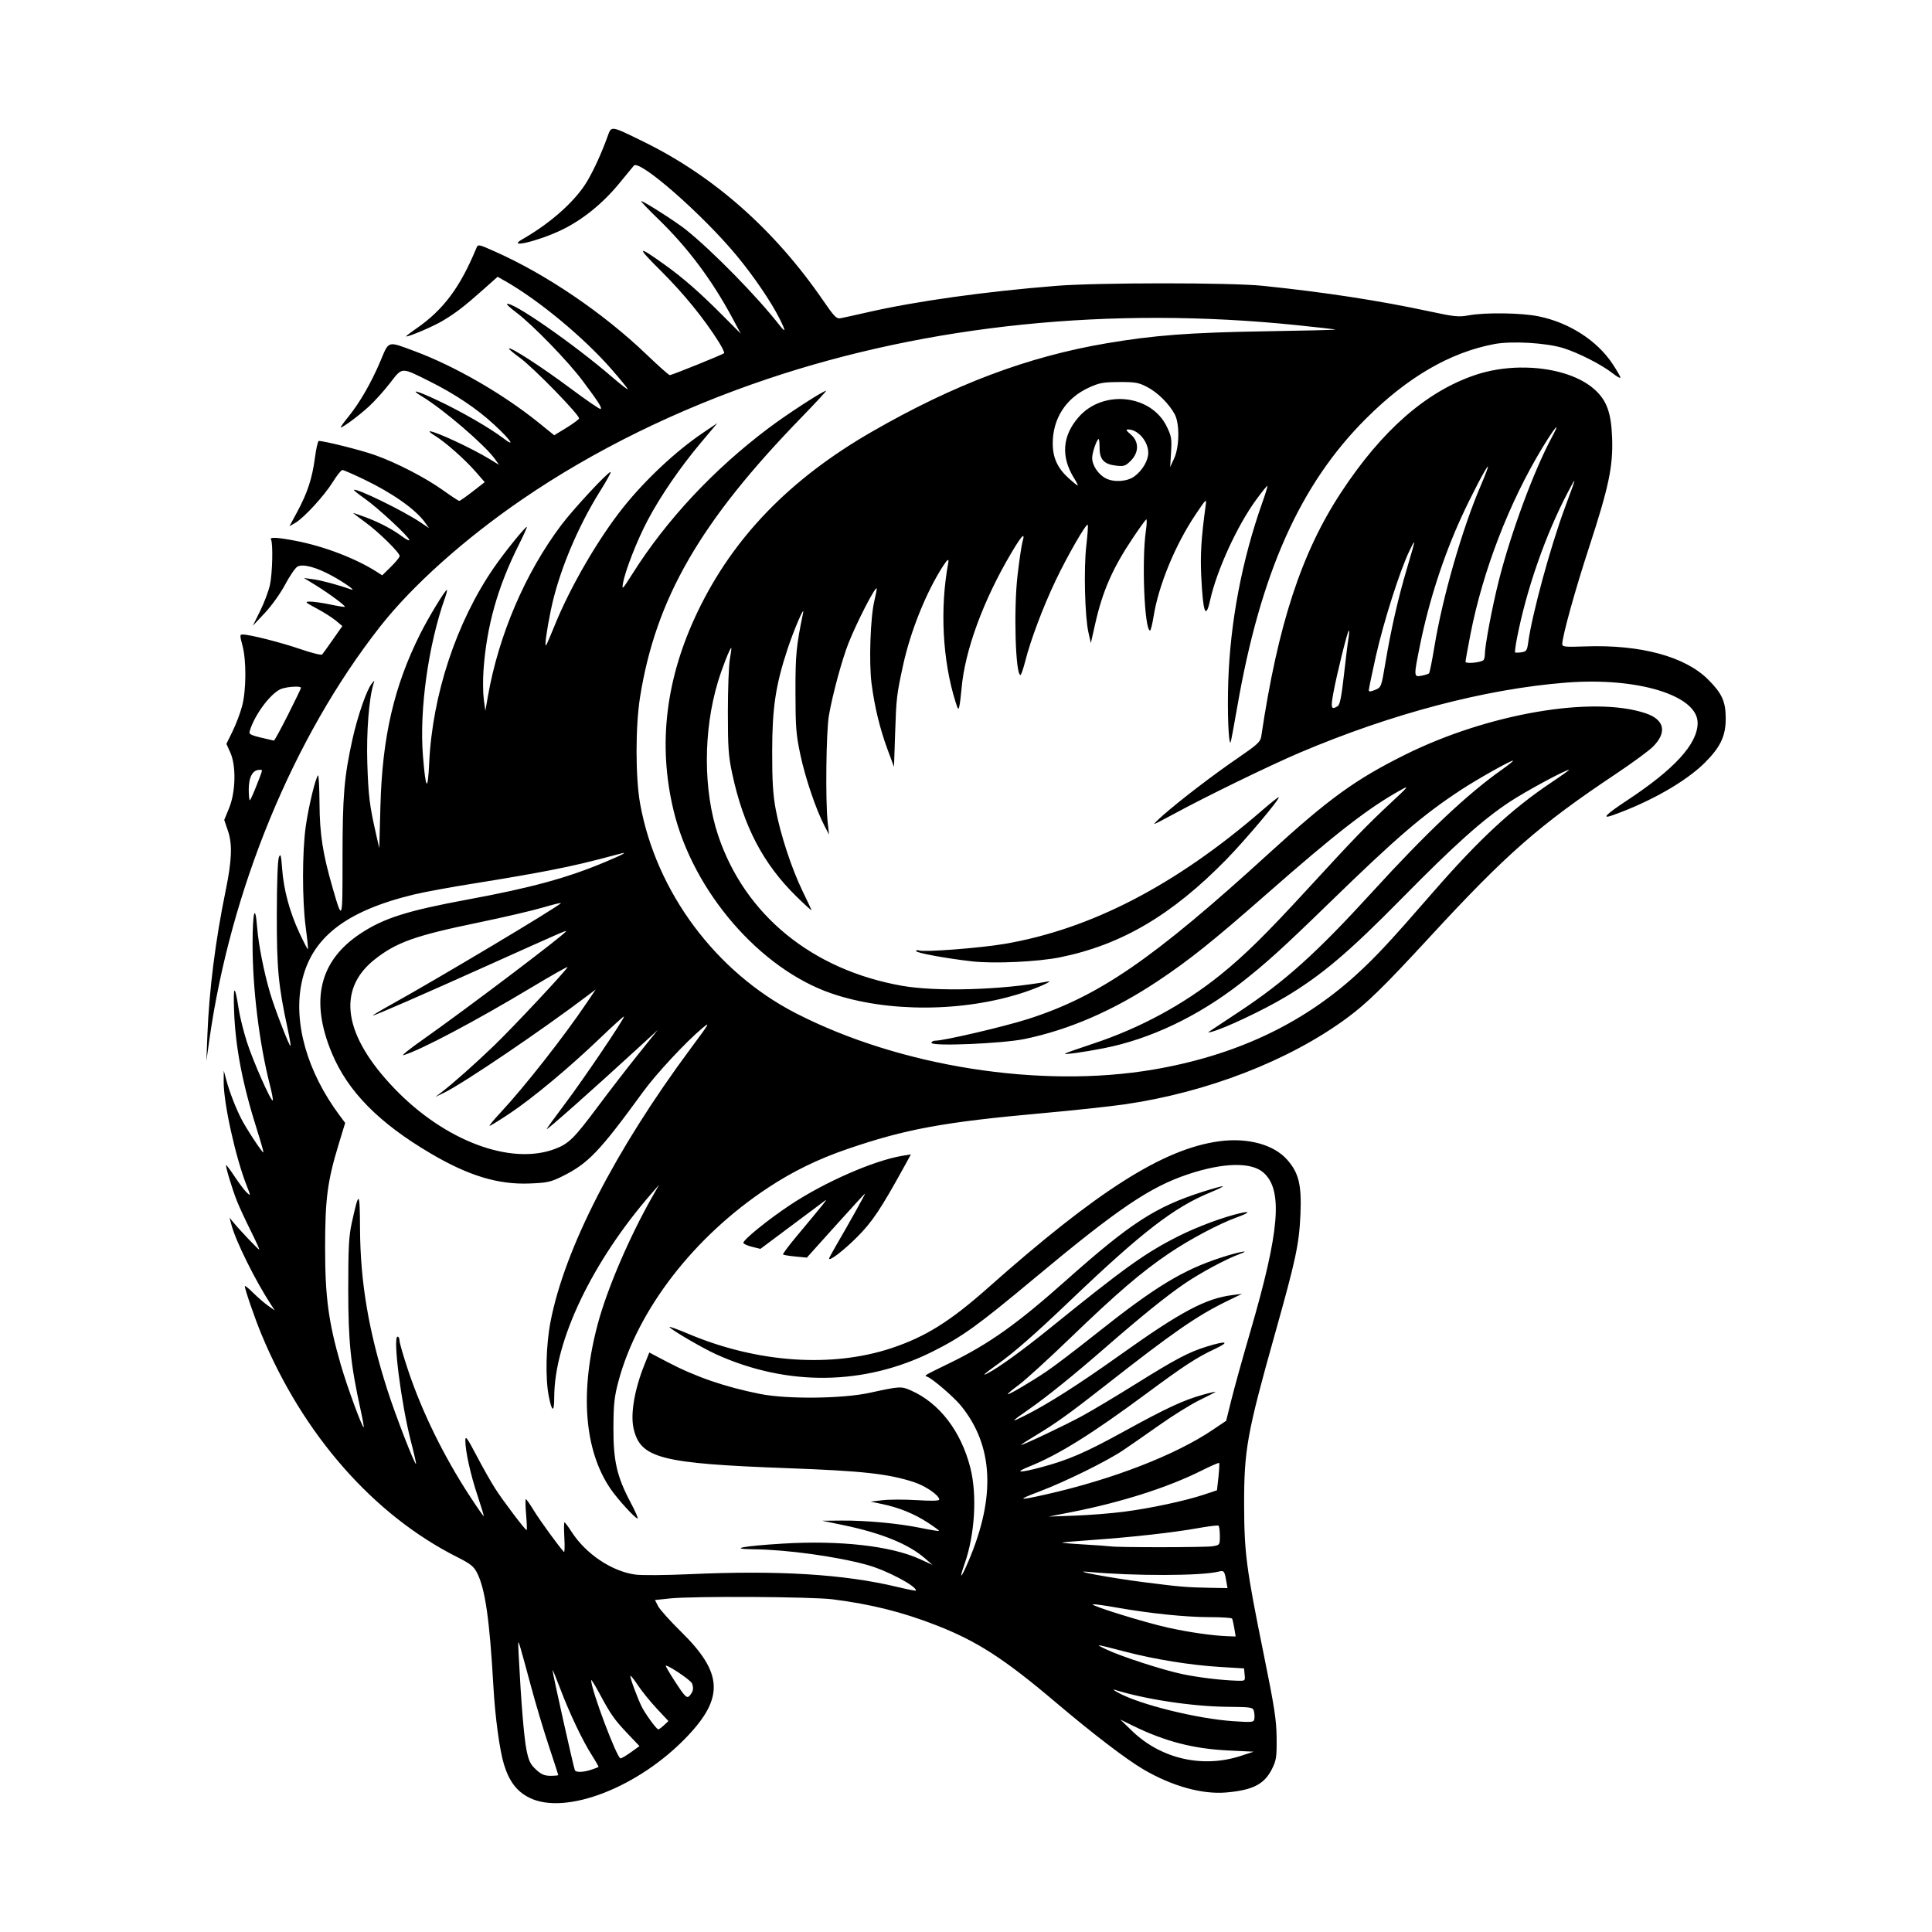 <svg width="1500" height="1500" viewBox="0 0 1500 1500" xmlns="http://www.w3.org/2000/svg">
  <!-- Original SVG transformiert und zentriert -->
  <svg x="160.153" y="100.0" width="1179.695" height="1300" viewBox="0 0 785.45 865.55">
    /2000/svg" viewBox="0 0 785.45 865.55">
  <path id="path1513" d="M210.3,0c-1.61.1-1.98,1.55-2.9,4.08-3.07,8.44-6.79,16.63-10.29,22.67-5.93,10.23-18.73,21.77-33.59,30.27-8.86,5.06,7.96,1.13,20.11-4.71,10.75-5.16,21.26-13.64,29.78-24.02,3.8-4.63,7.22-8.79,7.61-9.25,2.87-3.41,35.8,25.45,53.42,46.84,8.71,10.57,17.53,23.54,21.89,32.22,3.35,6.67,3.31,7.69-.13,3.28-11.54-14.78-34.42-38.11-48.24-49.21-4.97-3.99-21.84-14.79-23.11-14.79-.44,0,3.5,4.16,8.77,9.25,15.18,14.67,27.82,31.56,38.37,51.25l4.29,8-9.46-9.5c-12.02-12.07-20.28-19.28-30.36-26.49-13.87-9.92-14.18-9.09-1.38,3.63,11.7,11.63,22.22,24.56,29.82,36.64,1.83,2.91,3.07,5.54,2.77,5.84-.71.71-26.92,11.3-28.06,11.34-.48.02-5.85-4.75-11.95-10.6-22.47-21.54-52.05-41.61-78.63-53.38-8.49-3.76-8.56-3.77-9.44-1.64-8.41,20.32-17.01,31.83-31.03,41.54-3.25,2.25-5.63,4.1-5.27,4.1,1.83,0,13.89-5.15,18.69-7.99,6.79-4.01,11.34-7.5,21.06-16.15l7.56-6.73,3.94,2.24c17.4,9.89,40.67,29.2,55.1,45.75,4.31,4.94,8.01,9.47,8.21,10.06.21.59-3.33-2.12-7.85-6.03-19.93-17.22-52.6-39.9-54.6-37.9-.21.21,1.96,2.15,4.83,4.32,8.59,6.49,26.84,25.3,34.39,35.44,8.43,11.32,9.96,13.73,9.23,14.47-.31.31-7.41-4.56-15.79-10.81-14.49-10.81-30.74-21.33-31.61-20.47-.22.22,2.35,2.41,5.71,4.85,7.03,5.12,31.05,29.77,30.53,31.33-.19.57-3.15,2.76-6.59,4.86l-6.24,3.81-8.19-6.61c-18.35-14.8-43.2-29.12-63.92-36.83-14.27-5.31-13.22-5.61-17.7,5.03-4.71,11.16-10.76,21.68-16.66,28.92-2.44,3-4.18,5.45-3.86,5.45,1.2,0,9.41-6.12,14.58-10.87,2.95-2.71,7.84-8.14,10.86-12.05,6.47-8.38,5.56-8.34,20.42-.93,13.22,6.59,24.52,14.17,33.42,22.41,8.72,8.08,11.41,12.14,4.57,6.92-6.88-5.26-22.01-13.96-34.09-19.61-10.82-5.07-14.4-5.91-7.62-1.79,11.06,6.71,32.44,25.09,37.57,32.3l2.1,2.96-4.44-2.72c-9.45-5.78-28.43-14.63-31.36-14.62-.59,0,.58,1.02,2.61,2.25,5.31,3.23,15.55,12.28,21.05,18.6l4.74,5.44-6.24,4.84c-3.43,2.66-6.55,4.85-6.93,4.85-.38,0-4.05-2.4-8.17-5.35-9.27-6.65-24.42-14.48-35.7-18.44-7.17-2.52-25.86-7.2-28.75-7.2-.46,0-1.37,3.97-2.01,8.83-1.41,10.61-3.85,18.02-9.17,27.89l-3.98,7.38,3.08-1.8c4.52-2.64,15.04-14.12,19.39-21.16,2.08-3.37,4.28-6.13,4.89-6.12.61,0,5.68,2.21,11.26,4.9,14.77,7.1,26.66,15.51,31.45,22.23l2.07,2.91-4.37-2.95c-8.93-6.03-33.32-17.92-34.44-16.79-.18.18,2.47,2.29,5.88,4.7,6.67,4.7,22.76,19.68,22.76,21.18,0,.5-1.46-.17-3.25-1.5-5.37-4-11.88-7.45-19.26-10.23-3.84-1.45-6.76-2.41-6.49-2.14.28.27,3.24,2.5,6.59,4.97,6.81,5,17.41,15.46,17.41,17.18,0,.61-2.03,3.11-4.51,5.55l-4.51,4.43-2.73-1.75c-10.95-7.01-27.54-13.35-42.28-16.14-9.39-1.78-13.33-1.97-12.48-.58,1.12,1.81.74,17.69-.57,23.52-.72,3.2-2.99,9.24-5.06,13.41l-3.76,7.6,6.21-6.61c3.51-3.74,8.08-10.14,10.53-14.75,2.38-4.48,5.24-8.63,6.36-9.23,2.83-1.51,9.67.32,17.8,4.76,6.52,3.57,12.93,8.14,9.89,7.06-6.4-2.27-15.28-4.66-19.44-5.23l-4.93-.67,6,3.69c6.83,4.2,15.62,10.7,15.13,11.19-.18.18-3.58-.35-7.54-1.19-3.97-.83-8.65-1.5-10.4-1.49-2.95.03-2.7.29,3.41,3.55,3.63,1.93,8.09,4.77,9.92,6.3l3.33,2.78-4.85,6.92c-2.67,3.81-5.18,7.31-5.58,7.78s-5.47-.78-11.27-2.78c-9.84-3.4-26.05-7.51-29.81-7.56-1.53-.02-1.54.43-.12,5.73,2.07,7.76,1.97,23.04-.18,31.25-.94,3.57-3.16,9.44-4.92,13.04l-3.21,6.53,2.02,4.46c3.08,6.8,2.79,20.4-.6,28.66l-2.54,6.2,1.97,5.8c2.31,6.78,1.97,15.18-1.24,30.78-5.27,25.63-8.52,51.33-9.43,74.52l-.53,13.5,1.48-10.5c10.97-78.05,43.5-156.91,88.29-214,16.59-21.15,43.63-45.37,73.52-65.83,36.99-25.34,80.3-46.61,126.67-62.2,83.51-28.08,177.72-37.68,273.45-27.87,11.02,1.13,20.15,2.18,20.31,2.33.15.15-16.27.55-36.49.88-38.99.64-57.29,2.03-81.82,6.18-40.79,6.91-78.8,21.23-121.34,45.71-42.43,24.42-71.62,54.55-90.06,92.94-16.59,34.55-20.74,68.84-12.46,103.03,10.12,41.79,44.56,81.66,81.52,94.39,28.9,9.95,68.46,9.75,99.46-.49,7.5-2.48,15.87-6.28,12.43-5.65-23.87,4.4-57.56,5.37-75.5,2.19-46.42-8.24-81.16-36.68-94.89-77.68-7.77-23.19-7.8-54.07-.1-79.51,2.28-7.51,6.19-17.43,6.88-17.43.17,0-.16,2.59-.73,5.75-.57,3.16-1.03,15.42-1.04,27.25,0,18.57.3,22.93,2.25,32,5.86,27.27,15.95,46.57,33.21,63.5,4.48,4.4,7.99,7.55,7.78,7-.2-.55-2.33-5.05-4.73-10-5.58-11.53-11.39-29.25-13.77-42-1.43-7.69-1.86-14.63-1.84-30,.03-22.55,1.77-34.19,7.91-52.83,3.36-10.2,9.04-23.35,8.06-18.67-3.53,17-3.96,21.44-3.93,41,.03,18.16.32,21.87,2.6,32.5,2.57,12.02,8.03,28.06,12.41,36.5l2.34,4.5-.71-6.5c-1.19-10.95-.78-46.86.63-55,1.93-11.09,6.79-29.01,10.18-37.56,4.31-10.84,13.68-29.07,14.52-28.23.17.17-.36,3-1.16,6.29-2.09,8.54-2.9,32.09-1.47,42.99,1.6,12.18,4.28,23.22,8.26,34l3.33,9,.59-17.5c.62-18.33.78-19.68,4.1-35,3.86-17.78,12.07-38.11,20.81-51.55q3.22-4.95,2.56-1.45c-4.41,23.56-2.99,50.6,3.78,72,1.27,4.02,1.48,4.23,1.97,2,.3-1.38.8-5.43,1.11-9,1.71-19.68,11.22-45.6,25.75-70.14,5.49-9.27,7.3-11.05,5.75-5.67-.5,1.76-1.65,9.52-2.55,17.25-2.06,17.7-1.08,51.56,1.5,51.56.37,0,1.49-3.26,2.51-7.25,2.78-10.96,9.14-27.83,15.63-41.49,6.05-12.72,15.83-29.73,16.64-28.92.26.26-.08,5.1-.73,10.77-1.38,11.87-.77,36.62,1.1,44.89l1.24,5.5,2.26-10c3.84-16.98,8.94-28.61,19.43-44.29,3.36-5.03,6.47-9.36,6.9-9.63.43-.27.38,2.3-.12,5.72-2.25,15.37-.75,51.7,2.14,51.7.36,0,1.18-3.26,1.82-7.25,2.58-16.14,11.21-37.09,21.74-52.75,5.6-8.33,5.7-8.42,5.17-4.5-2.28,16.73-2.81,25.31-2.27,36.46.94,19.06,2.3,22.7,4.61,12.29,3.43-15.42,13.97-38.42,23.75-51.81,3.03-4.15,5.66-7.4,5.84-7.22.18.18-1.02,4.14-2.68,8.81-10.44,29.44-16.55,61.58-17.56,92.49-.51,15.46.14,32.38,1.2,31.32.18-.18,1.73-8.43,3.45-18.33,12-69.19,32.43-114.98,66.52-149.02,21.47-21.45,43.47-34.24,66.32-38.56,9-1.7,26.93-.66,35.71,2.08,7.94,2.48,19.98,8.64,25.67,13.14,2.11,1.67,3.83,2.6,3.83,2.06s-1.86-3.75-4.13-7.16c-8.04-12.03-22.31-21.2-38.08-24.45-8.88-1.83-27.65-2.1-36.2-.52-5.12.95-7.38.72-19.93-1.98-26.12-5.63-54.75-10.02-86.66-13.3-16.55-1.7-85.17-1.69-106.5.02-37.1,2.97-72.57,7.94-97.64,13.67-6.25,1.43-12.49,2.81-13.86,3.06-2.21.42-3.27-.65-9.21-9.29-24.96-36.28-56.21-63.96-92.29-81.73C216.48,1.99,212.37-.12,210.3,0ZM679.46,123.41c-7.97.1-16.09,1.35-23.51,3.86-25.32,8.55-48.22,28.59-69.27,60.61-20.57,31.28-32.73,68.42-41.33,126.22-.42,2.81-1.98,4.24-12.19,11.23-12.4,8.48-29.32,21.42-38.31,29.28-2.97,2.6-5.13,4.74-4.8,4.75.33.01,4.83-2.29,10-5.11,16.16-8.83,49.87-25.24,65.24-31.77,47.53-20.18,95.9-32.91,137.57-36.19,37.07-2.92,68.15,6.61,68.07,20.88-.06,10.82-11.87,23.77-36.48,40.01q-16.48,10.87-7.5,7.68c19.4-6.86,38-17.47,47.77-27.24,8.02-8.02,10.73-13.76,10.73-22.73s-1.98-13.04-9.02-20.12c-11.91-11.98-34.97-18.22-63.56-17.2-10.38.37-11.92.22-11.92-1.15,0-4.01,6.57-27.75,13.85-50.03,10.21-31.24,12.44-41.83,11.93-56.5-.46-13.06-2.75-19.43-9.03-25.1-8.32-7.52-23.02-11.55-38.24-11.36ZM471.95,130.9c8.4-.02,10.09.28,14.56,2.65,5.4,2.85,11.18,8.6,14.11,14.02,2.6,4.81,2.44,16.85-.29,22.81l-2.07,4.5.47-7.72c.42-6.93.19-8.3-2.27-13.32-8.08-16.52-32.91-19.16-45.49-4.83-8.48,9.66-9.29,20.53-2.35,31.63,1.29,2.06,2.12,3.75,1.84,3.75s-2.34-1.66-4.58-3.68c-5.77-5.22-8.25-10.53-8.31-17.82-.1-12.99,6.73-23.64,18.64-29.09,5.44-2.49,7.44-2.86,15.73-2.88ZM320.55,135.37c-1.62,0-20.1,11.98-30.1,19.51-28.26,21.29-52.54,47.28-70.05,74.99-5.28,8.35-5.63,8.71-4.98,5,1.14-6.47,7.33-22.27,12.74-32.5,6.63-12.52,16.8-27.36,27.42-39.99l8.61-10.24-7.54,5.09c-13.71,9.25-29.46,23.96-40.84,38.14-13.01,16.21-27.72,41.51-35.78,61.52-2.12,5.26-4.09,9.81-4.39,10.11-.85.85.25-7.26,2.43-17.97,3.95-19.4,13.7-42.95,25.67-62,3.34-5.31,5.7-9.65,5.26-9.65-1.45,0-19.39,19.32-25.53,27.5-18.62,24.78-32.34,56.82-37.9,88.53l-1.31,7.47-.8-5.92c-.44-3.25-.51-10-.16-15,1.6-22.81,7.28-43.05,18.18-64.78,2.5-4.98,4.4-9.19,4.24-9.35-.55-.55-11.47,12.94-17.06,21.06-19.37,28.15-31.77,65.58-33.43,100.92-.72,15.34-1.79,14.11-3.23-3.7-1.91-23.69,2.76-57.23,11.34-81.48.83-2.34,1.3-4.25,1.04-4.25-.91,0-9.49,14.13-13.8,22.73-13.52,26.99-19.59,53.2-20.55,88.78l-.6,22-1.71-7.5c-3.31-14.54-3.94-19.66-4.48-36.5-.51-15.89.9-33.85,3.21-41,.63-1.95.61-1.95-.91-.1-2.62,3.21-7.33,16.79-9.97,28.74-4.33,19.61-5.14,29.33-5.14,61.68s.04,33-5.02,15.52c-5.2-17.94-6.77-27.98-6.88-44.02-.06-8.35-.4-14.88-.76-14.5-1.34,1.42-4.89,16.15-6.33,26.24-1.89,13.31-1.9,38.28-.03,52.39.8,6.02,1.31,11.09,1.13,11.26-.18.18-2.16-3.62-4.4-8.44-5.08-10.94-8.13-22.27-8.93-33.19-.52-7.05-.79-8.03-1.66-6-.63,1.47-1.06,13.06-1.09,29.43-.05,28.08.78,36.94,5.52,58.92,1.06,4.91,1.77,9.08,1.57,9.27-.54.54-8.21-19.32-10.56-27.33-3.24-11.05-6-25.04-6.72-34.18-1.01-12.68-2.32-7.73-2.34,8.81-.02,22.99,3.49,51.53,8.96,72.91,1.06,4.13,1.72,7.72,1.48,7.96-.84.84-10.23-20.37-13.36-30.17-1.72-5.39-3.63-13.04-4.24-17-2.03-13.12-2.9-12.83-2.4.8.7,19.09,4.37,38.03,12.06,62.26,1.86,5.87,3.25,10.81,3.08,10.97-.45.45-9-12.56-11.46-17.44-2.94-5.81-6.05-13.86-7.65-19.8l-1.35-5-.06,5.5c-.12,11.03,6.12,39.32,11.91,53.97,2.13,5.39,2.13,5.44.12,3.62-1.12-1.02-3.94-4.71-6.25-8.21-2.32-3.5-4.35-6.22-4.51-6.06-.46.46,3.17,12.49,5.63,18.67,1.21,3.02,4.39,9.89,7.07,15.25,2.68,5.36,4.66,9.75,4.41,9.75-.51,0-9.97-9.96-13.3-14l-2.06-2.5,1.02,3.81c2.29,8.53,12.35,28.8,20.44,41.17l1.95,2.98-3.5-2.47c-1.93-1.36-5.41-4.38-7.75-6.71-2.34-2.33-4.25-3.86-4.25-3.39,0,1.65,5.13,16.54,8.55,24.8,21.5,51.94,57.98,93.48,101.2,115.24,6.89,3.47,8.6,4.82,10.31,8.19,4.2,8.23,6.48,24.1,8.45,58.87.89,15.78,3.23,32.97,5.47,40.21,2.71,8.76,6.66,13.94,13.12,17.15,18.73,9.33,56.63-5.4,81.64-31.74,19.09-20.1,18.33-32.91-3.22-54.06-5.64-5.54-10.99-11.49-11.88-13.23l-1.62-3.17,7.73-.82c12.05-1.27,73.34-.93,84.23.47,19.95,2.56,35.73,6.51,53.21,13.3,21.2,8.24,35.2,17.25,61.79,39.77,19.53,16.54,36.78,29.72,45.63,34.89,14.85,8.66,30.34,12.96,42.81,11.86,13.67-1.2,19.61-4.26,23.55-12.14,2.24-4.48,2.49-6.15,2.4-16-.09-9.36-1.09-15.84-6.71-43.5-8.97-44.09-10.03-52.23-10.09-77-.06-28.38,1.49-37.02,15.96-88.5,10.81-38.47,12.47-46.26,13.15-61.64.67-15.21-.84-21.46-6.81-28.25-6.97-7.92-20.46-11.58-35.24-9.58-28.8,3.91-62.87,25.52-119.65,75.91-19.33,17.15-32.08,25.12-49.5,30.95-31.01,10.37-69.75,7.66-105.24-7.34-5.63-2.38-10.01-3.95-9.72-3.49.89,1.44,17.06,10.89,24.09,14.07,36.81,16.69,76.72,16.2,111.87-1.38,15.38-7.69,23.05-13.2,52.5-37.75,43.48-36.25,59.82-47.31,79.63-53.93,18.17-6.07,32.65-6.4,38.93-.88,10.18,8.94,8.45,30.04-6.69,81.97-3.91,13.39-8.33,29.3-9.83,35.35l-2.73,11-6.91,4.66c-19.33,13.05-51.64,25.58-85.9,33.33-15.07,3.41-15.75,3.11-3.5-1.53,13.2-5,34.49-15.49,43-21.2,3.57-2.4,12.12-8.33,19-13.19,6.88-4.86,16.05-10.56,20.39-12.67s8.11-4.06,8.37-4.33-2.83.44-6.89,1.58c-9.73,2.73-18.65,6.89-40.38,18.84-20.02,11.01-28.79,14.8-42.98,18.58-11.38,3.03-14.03,2.81-5.86-.48,15.04-6.06,32.02-16.64,60.34-37.59,19.63-14.53,26.01-18.69,35.43-23.11,8.13-3.82,6.16-4.43-4.07-1.28-9.41,2.9-15.91,6.33-37.09,19.54-10.03,6.26-22.36,13.62-27.4,16.36-8.81,4.79-30.29,14.98-31.57,14.98-.34,0,3.02-2.19,7.47-4.86,10.45-6.28,17.84-11.58,35.95-25.8,34.92-27.4,47.46-36.1,62.78-43.56l8-3.89-5,.64c-13.81,1.77-26.53,8.53-57.31,30.45-22.32,15.9-38.02,25.9-50.21,31.99-7.51,3.75-7.11,3.2,2.51-3.49,9.05-6.29,22.98-17.53,38.89-31.39,19.03-16.57,32.16-27.18,41.44-33.49,8.21-5.59,21.33-12.65,28.17-15.17,6.97-2.57.19-1.36-9.04,1.62-20.05,6.47-34.34,15.16-64.92,39.48-10.15,8.08-21.63,16.81-25.5,19.41-8.54,5.73-19.67,12.26-20.12,11.81-.18-.18,2.46-2.4,5.88-4.93s15.43-13.49,26.7-24.36c24.15-23.26,36.69-34,50.91-43.59,10.63-7.17,25.63-15.14,34.59-18.39,6.63-2.41,7.8-3.56,2.37-2.35-8.77,1.96-22.61,7.1-32.31,12-17.13,8.65-27.71,16.23-66.3,47.49-14.07,11.4-26.57,20.44-32.26,23.35-3.29,1.68-1.74.26,4.98-4.55,8.9-6.37,19.45-15.61,37.43-32.77,37.47-35.78,53.91-48.48,72.83-56.23,3.71-1.52,6.58-2.93,6.38-3.13s-4.81,1.05-10.24,2.78c-24.6,7.83-37.42,16.14-70.96,45.99-25.2,22.43-39.62,32.68-59.92,42.58-13.85,6.76-13.4,6.49-11.69,7.1,2.71.96,13.82,10.54,17.49,15.06,16.67,20.59,17.97,46.92,3.95,79.98-4.02,9.49-5.22,10.41-2.13,1.65,5.33-15.14,6.54-35.63,2.94-49.72-4.81-18.82-15.98-33.37-30.57-39.82-5.2-2.3-5.68-2.27-21.49,1.17-14.01,3.05-42.67,3.35-56.5.6-18.27-3.63-33.52-8.89-48.15-16.59l-9.22-4.85-2.49,6.23c-5.16,12.89-7.32,25.5-5.65,32.96,3.47,15.49,13.87,18.18,79.52,20.6,38.94,1.43,52.01,2.87,65.34,7.18,6.02,1.94,13.16,6.85,13.16,9.05,0,.67-3.91.77-11.5.3-6.32-.39-14.31-.38-17.75.02l-6.25.74,6,1.26c8.7,1.82,16.42,4.96,23.51,9.54,3.42,2.21,6.06,4.16,5.85,4.34-.2.18-4.41-.5-9.36-1.52-11.56-2.37-28.31-3.93-41-3.82l-10,.09,11,2.28c19.53,4.04,33.59,9.76,42,17.06l4,3.47-6.55-3c-14.88-6.81-41.43-9.79-71.05-7.98-20.52,1.25-28.22,2.76-14.9,2.91,17.28.2,42.79,3.7,58.69,8.07,9.88,2.71,25.31,10.81,25.31,13.28,0,.25-4.39-.6-9.75-1.89-27.49-6.58-61.33-8.66-107.25-6.58-12.61.57-25.04.66-28.27.19-12.17-1.75-25.5-10.73-32.8-22.11-1.72-2.69-3.37-4.88-3.66-4.88s-.31,3.62-.06,8.04c.26,4.42.14,7.68-.25,7.25-2.9-3.19-12.52-16.45-15.49-21.33-1.99-3.28-3.87-5.95-4.17-5.95s-.24,3.6.14,8,.5,8,.25,8c-.74,0-12.15-15.09-16.26-21.5-2.12-3.3-6.44-10.95-9.62-17-4.86-9.26-5.77-10.5-5.79-7.84-.04,5.37,2.69,17.73,6.31,28.52,1.9,5.67,3.34,10.44,3.19,10.6-.15.16-3.46-4.61-7.36-10.59-13.33-20.44-24.57-43.4-31.69-64.7-2.46-7.37-4.48-14.33-4.48-15.45s-.44-2.04-.99-2.04c-2.56,0,1.82,34.42,6.86,54.02,1.63,6.32,2.83,11.61,2.67,11.77-.64.64-10.62-25.13-14.83-38.29-9.65-30.16-13.97-55.59-14.12-83.21-.11-19.89-.51-20.19-4.26-3.14-1.52,6.92-1.83,12.8-1.83,34.34,0,27.09,1.23,38.96,6.42,62.5,1.03,4.68,1.74,8.64,1.57,8.82-.64.67-8.68-21.27-11.91-32.5-6.32-21.98-8.05-34.92-8.04-60.31,0-25.27,1.21-34.45,7.02-53.5l3.35-11-2.98-4c-16.68-22.43-23.9-47.85-19.5-68.62,4.88-23,22.55-36.85,57.98-45.43,5.5-1.33,20.14-4.01,32.54-5.96s29.45-4.9,37.89-6.57c13.14-2.59,19.35-4.06,36.15-8.54,4.45-1.19,1.71.32-8,4.39-19.39,8.13-38.13,13.24-70.5,19.22-31.54,5.83-43.64,9.67-55.72,17.67-21.19,14.05-26.09,34.52-14.78,61.69,8.28,19.9,24.35,36.21,51.24,52.02,19.49,11.46,34.74,16.09,50.93,15.46,9.28-.36,11.02-.75,17.1-3.77,13.31-6.6,19.22-12.8,41.69-43.68,6.71-9.22,21.93-25.58,30.41-32.7,4.52-3.79,4.1-3.04-5.85,10.36-39.11,52.7-65.18,103.53-72.45,141.25-2.34,12.16-2.75,28.88-.94,38.28,1.66,8.61,2.86,8.91,2.86.73,0-29.03,19.63-70.12,50.35-105.39l3.85-4.42-3.69,6.5c-11.7,20.63-23.03,47.05-27.89,65.03-9.51,35.18-7.2,65.66,6.51,85.69,3.66,5.35,12.73,15.28,13.95,15.28.44,0-1.18-3.71-3.59-8.25-7.09-13.35-8.98-21.58-8.89-38.75.06-12.23.47-15.99,2.62-24,9.94-37.07,39.14-74.82,77.37-100.02,12.78-8.43,25.68-14.72,40.75-19.9,30.2-10.38,50.02-14.02,101.15-18.6,15.4-1.38,34.3-3.41,42-4.51,42.72-6.11,85.27-22.58,115.2-44.61,10.5-7.73,19.08-16.12,42.82-41.86,39.82-43.19,56.71-57.99,96.28-84.39,8.41-5.61,17.03-11.94,19.15-14.05,7.44-7.44,6.03-13.99-3.72-17.28-27.23-9.18-81.54.14-124.19,21.31-25.85,12.83-39.48,22.7-70.65,51.15-59.95,54.71-87.96,73.95-124.72,85.65-12.2,3.89-43.15,11.11-47.58,11.11-1.14,0-2.08.51-2.08,1.13,0,1.91,36.58.4,48.15-1.99,23.04-4.76,46.14-14.81,68.85-29.95,16.42-10.94,28.42-20.55,56.18-44.92,35.88-31.52,52.77-44.62,69.32-53.79,4.63-2.56,4.26-2.08-5,6.55-12.56,11.71-18.83,18.2-43.43,44.97-21.22,23.09-32.23,33.93-44.7,43.98-18.94,15.28-41.59,27.54-65.51,35.47-7.9,2.62-14.59,4.97-14.85,5.22-.77.73,9.66-.71,20.13-2.77,24.02-4.73,48.7-16.48,70.81-33.73,12.87-10.04,21.6-17.94,46.2-41.87,34.27-33.33,47.67-44.84,67.17-57.68,8.93-5.88,26.75-15.88,27.31-15.33.18.18-2.38,2.23-5.68,4.56-17.91,12.63-38.8,32.33-66.98,63.18-29.12,31.88-45.15,46.3-69.09,62.12-6.93,4.58-13.46,8.9-14.5,9.6-1.73,1.16-1.68,1.21.6.62,6.62-1.73,26.74-11.24,37.97-17.96,18.67-11.16,32.71-23.04,60.03-50.79,27.39-27.82,41.97-40.87,56-50.12,8.28-5.46,28.77-16.52,30.61-16.52.36,0-3.69,2.9-9,6.45-20.68,13.83-37.66,29.6-61.95,57.55-21.63,24.89-29.25,33.06-39.5,42.35-28.05,25.41-62.47,41.44-104.36,48.6-58.29,9.96-131.14-1.5-184.86-29.1-41.45-21.29-72.33-62.83-80.53-108.35-2.43-13.49-2.45-39.87-.04-55,8.12-51.01,31.05-90.74,83.51-144.73,7.36-7.57,13.08-13.77,12.72-13.77ZM697.92,154.29c.19.12-.5,1.72-2.31,5.08-9.3,17.22-21.29,49.65-27.54,74.5-3.32,13.21-7.12,33.29-7.12,37.62,0,1.52-.38,3-.85,3.29-2.02,1.25-9.16,1.82-9.16.73,0-.62,1.14-6.96,2.53-14.1,6.42-32.92,19.97-68.1,37.19-96.53,4.14-6.84,6.93-10.78,7.25-10.58ZM476.62,155.41c5.09.1,10.31,6.2,10.32,12.07,0,3.99-2.99,9.1-7.13,12.17-3.67,2.72-10.53,3.22-14.74,1.08-3.97-2.02-7.11-6.71-7.12-10.63,0-2.7,2.42-9.72,3.36-9.72.26,0,.47,2.09.47,4.64,0,5.92,2.32,8.4,8.51,9.1,4.09.46,4.88.2,7.61-2.53,4.32-4.32,4.31-9.96-.03-13.61-2.41-2.03-2.68-2.58-1.25-2.55h0ZM662.46,174.62s.05-.01.07,0c.2.2-1.43,4.51-3.61,9.58-9.61,22.28-19.85,57.84-24.06,83.48-1.19,7.26-2.44,13.47-2.79,13.81-.34.34-2.09.89-3.87,1.23-4.07.76-4.08.52-.79-15.77,4.58-22.63,12-45.62,21.26-65.91,5.1-11.17,12.84-25.98,13.79-26.42h0ZM707.15,181.99c.37-.17-1.15,3.96-4.84,13.89-7.47,20.1-16.95,54.96-18.99,69.79-.55,4.03-.93,4.56-3.5,4.94-1.59.23-3.05.26-3.25.05s.21-3.39.92-7.08c4.82-25.11,14.78-53.72,26.36-75.71,1.92-3.65,3.06-5.78,3.31-5.89ZM624.33,213.79c.25.2-.94,4.33-3.82,14.01-4.37,14.7-8.09,31.01-10.94,48.01-2.16,12.89-2.19,12.94-5.4,14.25-2.37.97-3.23,1.01-3.23.15,0-.64,1.61-8.41,3.58-17.25,3.92-17.62,12.42-44.38,17.33-54.59,1.45-3.02,2.3-4.72,2.47-4.58ZM590.64,259.41c.26-.05.18,1.65-.2,3.97-.41,2.47-1.48,11.16-2.39,19.3-1.17,10.57-2.07,15.07-3.12,15.73-3.42,2.16-3.77,1.14-2.31-6.79,1.79-9.71,7.16-31.42,7.96-32.18.02-.02.04-.03.06-.03h0ZM46.23,288.35c1.58,0,2.72.19,2.72.65,0,.34-3.04,6.64-6.75,14s-6.97,13.33-7.25,13.26c-12.68-2.86-13.09-3.03-12.41-5.22,2.47-7.99,10.1-18.41,15.53-21.22,1.71-.88,5.53-1.45,8.15-1.46ZM28.06,331.36c1.23-.03.97.3-1.94,7.76-1.55,3.98-3.13,7.55-3.5,7.92-.37.37-.67-2.1-.67-5.49,0-6.41,2.04-10.17,5.5-10.17.23,0,.44-.01.61-.02h0ZM554.4,345.52c-.18-.2-4.07,2.88-8.64,6.84-44.59,38.62-88.52,61.39-133.14,68.99-12.55,2.14-41.6,4.37-44.15,3.39-.84-.32-1.52-.17-1.52.33,0,.94,15.73,3.83,29,5.32,11.34,1.27,33.96.22,45.46-2.12,31.58-6.42,57.69-21.76,85.71-50.37,10.08-10.3,28.02-31.6,27.28-32.4ZM183.3,400.22c.08.01.09.05.02.1-3.13,2.86-62.96,38.6-86.88,51.9-6.05,3.36-10.68,6.12-10.29,6.14,1.02.03,25.61-10.7,60.79-26.52,36.87-16.57,39-17.5,39-17,0,1.19-51.39,40.07-74,55.99-6.88,4.84-11.38,8.46-10,8.05,9.01-2.7,37-17.51,66.31-35.1,10.35-6.21,18.67-10.91,18.5-10.44-.64,1.73-28.11,31.07-38.06,40.65-9.96,9.58-21.1,19.47-27.26,24.18l-3,2.3,4.5-2.18c9.94-4.82,50.92-32.57,74.48-50.44l3.91-2.96-4.37,6.5c-11.92,17.72-32.61,44.08-45.06,57.39-3.4,3.64-5.84,6.62-5.42,6.62s5.09-2.88,10.37-6.4c11.98-7.99,30.85-23.72,46.85-39.06,6.74-6.46,12.25-11.43,12.25-11.06,0,1.42-20.99,32.49-30.32,44.87-5.33,7.07-9.68,13.08-9.68,13.35,0,.74,23.31-19.93,47.45-42.08l9.95-9.13-10.03,12.5c-5.52,6.87-14.9,19.02-20.85,27-12.34,16.53-15.03,19.2-22.11,21.91-22.9,8.74-57.08-4.1-83.1-31.2-26.34-27.43-29.96-51.09-10.2-66.71,11.21-8.86,20.85-12.3,53.38-19.03,13.2-2.73,28.44-6.28,33.88-7.9,4.75-1.41,8.45-2.32,8.98-2.23ZM364.25,530.15l-4.4.73c-14.75,2.44-40.12,13.55-57.94,25.36-11.57,7.67-24.56,18.21-24.26,19.69.11.52,2.13,1.43,4.5,2.01l4.3,1.06,16-11.96c8.8-6.58,16.68-12.46,17.5-13.06,1.48-1.09-.56,1.46-14.94,18.68-4.03,4.83-7.12,8.99-6.87,9.25.26.26,3.13.72,6.39,1.04l5.92.57,14.89-16.57c8.19-9.11,15.03-16.57,15.21-16.57.3,0-8.04,14.97-15.22,27.3-1.86,3.19-3.38,6.03-3.38,6.31,0,1.62,7.61-4.22,14.5-11.12,7.78-7.79,12.22-14.42,24.02-35.85l3.78-6.86ZM523.48,689.64s.07,0,.09.02c.22.22.06,3.5-.35,7.27l-.76,6.86-6.68,2.23c-9.67,3.23-27.52,7.05-41.24,8.84-6.56.85-18.03,1.77-25.5,2.04l-13.58.49,12.1-2.38c25.49-5.02,49.59-12.71,66.76-21.31,4.57-2.29,8.51-4.02,9.17-4.05h0ZM522.84,722c.18,0,.3.02.36.05.41.24.75,2.61.75,5.25,0,4.78-.02,4.81-3.75,5.43-3.71.61-48.89.66-52.75.06-1.1-.17-7.4-.62-14-1s-11.55-.82-11-.98c.55-.16,7.97-.79,16.5-1.4,20.08-1.43,40.94-3.77,53.5-6.01,4.81-.86,9.12-1.43,10.39-1.39ZM524.95,745.55c1.34.04,1.65,1.27,2.39,5.57l.56,3.25-9.22-.17c-12.11-.23-15.26-.5-34.23-2.92-17.14-2.19-39.03-6.29-28.26-5.29,23.38,2.16,58.14,2.09,67.02-.14.73-.18,1.29-.3,1.74-.29ZM458.55,762.71c1.27-.02,6.03.65,11.51,1.62,17.36,3.09,36.16,5.04,48.57,5.04,6.16,0,11.4.34,11.64.75.24.41.76,2.66,1.15,5l.7,4.25-3.84-.13c-7.98-.27-20.24-2.03-31.34-4.49-11.86-2.63-39.52-11.2-38.72-12,.03-.03.14-.05.32-.05h0ZM161.37,782.44c.15-.1.48.99,1.07,2.94.74,2.48,3.21,11.47,5.49,20,2.28,8.52,6.36,22.2,9.08,30.38,2.72,8.18,4.94,15.05,4.94,15.25s-1.81.37-4.02.37c-3.14,0-4.78-.71-7.52-3.25-2.9-2.69-3.75-4.46-4.91-10.25-1.26-6.28-2.77-24.69-3.99-48.5-.24-4.73-.35-6.81-.15-6.94ZM461.48,783.95c.74-.05,4.8,1,13.97,3.38,15.07,3.91,33.57,6.88,48.5,7.78l12.5.76.31,3.25c.31,3.23.29,3.25-4,3.11-8.13-.26-19.32-1.6-27.81-3.33-10.02-2.04-32.18-9.22-40-12.97-2.61-1.25-4.04-1.95-3.47-1.98ZM237.63,794.47c1.28-.23,12.42,7.22,13.38,9.02.58,1.08.78,2.81.46,3.83-.33,1.03-1.23,2.4-2,3.04-1.15.95-2.4-.36-6.82-7.16-2.98-4.58-5.28-8.49-5.11-8.69.02-.02.05-.04.09-.05h0ZM179,796.68c.22.12,1.93,4.28,3.98,9.7,4.85,12.82,11.56,26.91,16.44,34.53,2,3.13,3.5,5.8,3.33,5.93-.17.13-1.84.76-3.71,1.39-3.96,1.34-7.77,1.49-8.48.34-.55-.89-11.64-50.52-11.59-51.86,0-.03,0-.04.02-.03h0ZM219.32,799.72c.38.08,2.08,2.25,3.93,5.05,1.98,2.98,6.31,8.32,9.63,11.87l6.02,6.44-2.29,2.15c-1.26,1.18-2.59,2.15-2.97,2.15-.84,0-6.33-7.47-8.38-11.39-2.15-4.13-6.47-15.8-6.01-16.26.01-.01.03-.02.06-.01h0ZM198.99,801.89c.24-.12,2.16,3.02,4.46,7.31,5.69,10.6,7.6,13.3,14.7,20.75l5.79,6.08-4.41,3.17c-2.43,1.74-4.85,3.17-5.38,3.17-1.86,0-15.26-35.65-15.19-40.42,0-.04,0-.06.02-.07h0ZM469.13,806.8c.08.01.18.04.32.08,15.75,4.95,40.09,8.65,58.29,8.84,12.71.14,13.32.24,13.83,2.29h0c.3,1.18.39,2.98.21,4-.31,1.72-1.1,1.8-10.77,1.16-18.71-1.24-48.6-8.64-59.67-14.77-1.87-1.04-2.76-1.69-2.21-1.61h0ZM472.45,822.29l6.49,3.18c16.67,8.17,31.31,11.96,49.51,12.83l13,.62-6.79,2.21c-19.7,6.4-41.12,1.48-56.03-12.88l-6.18-5.96Z"/>

  </svg>
</svg>
